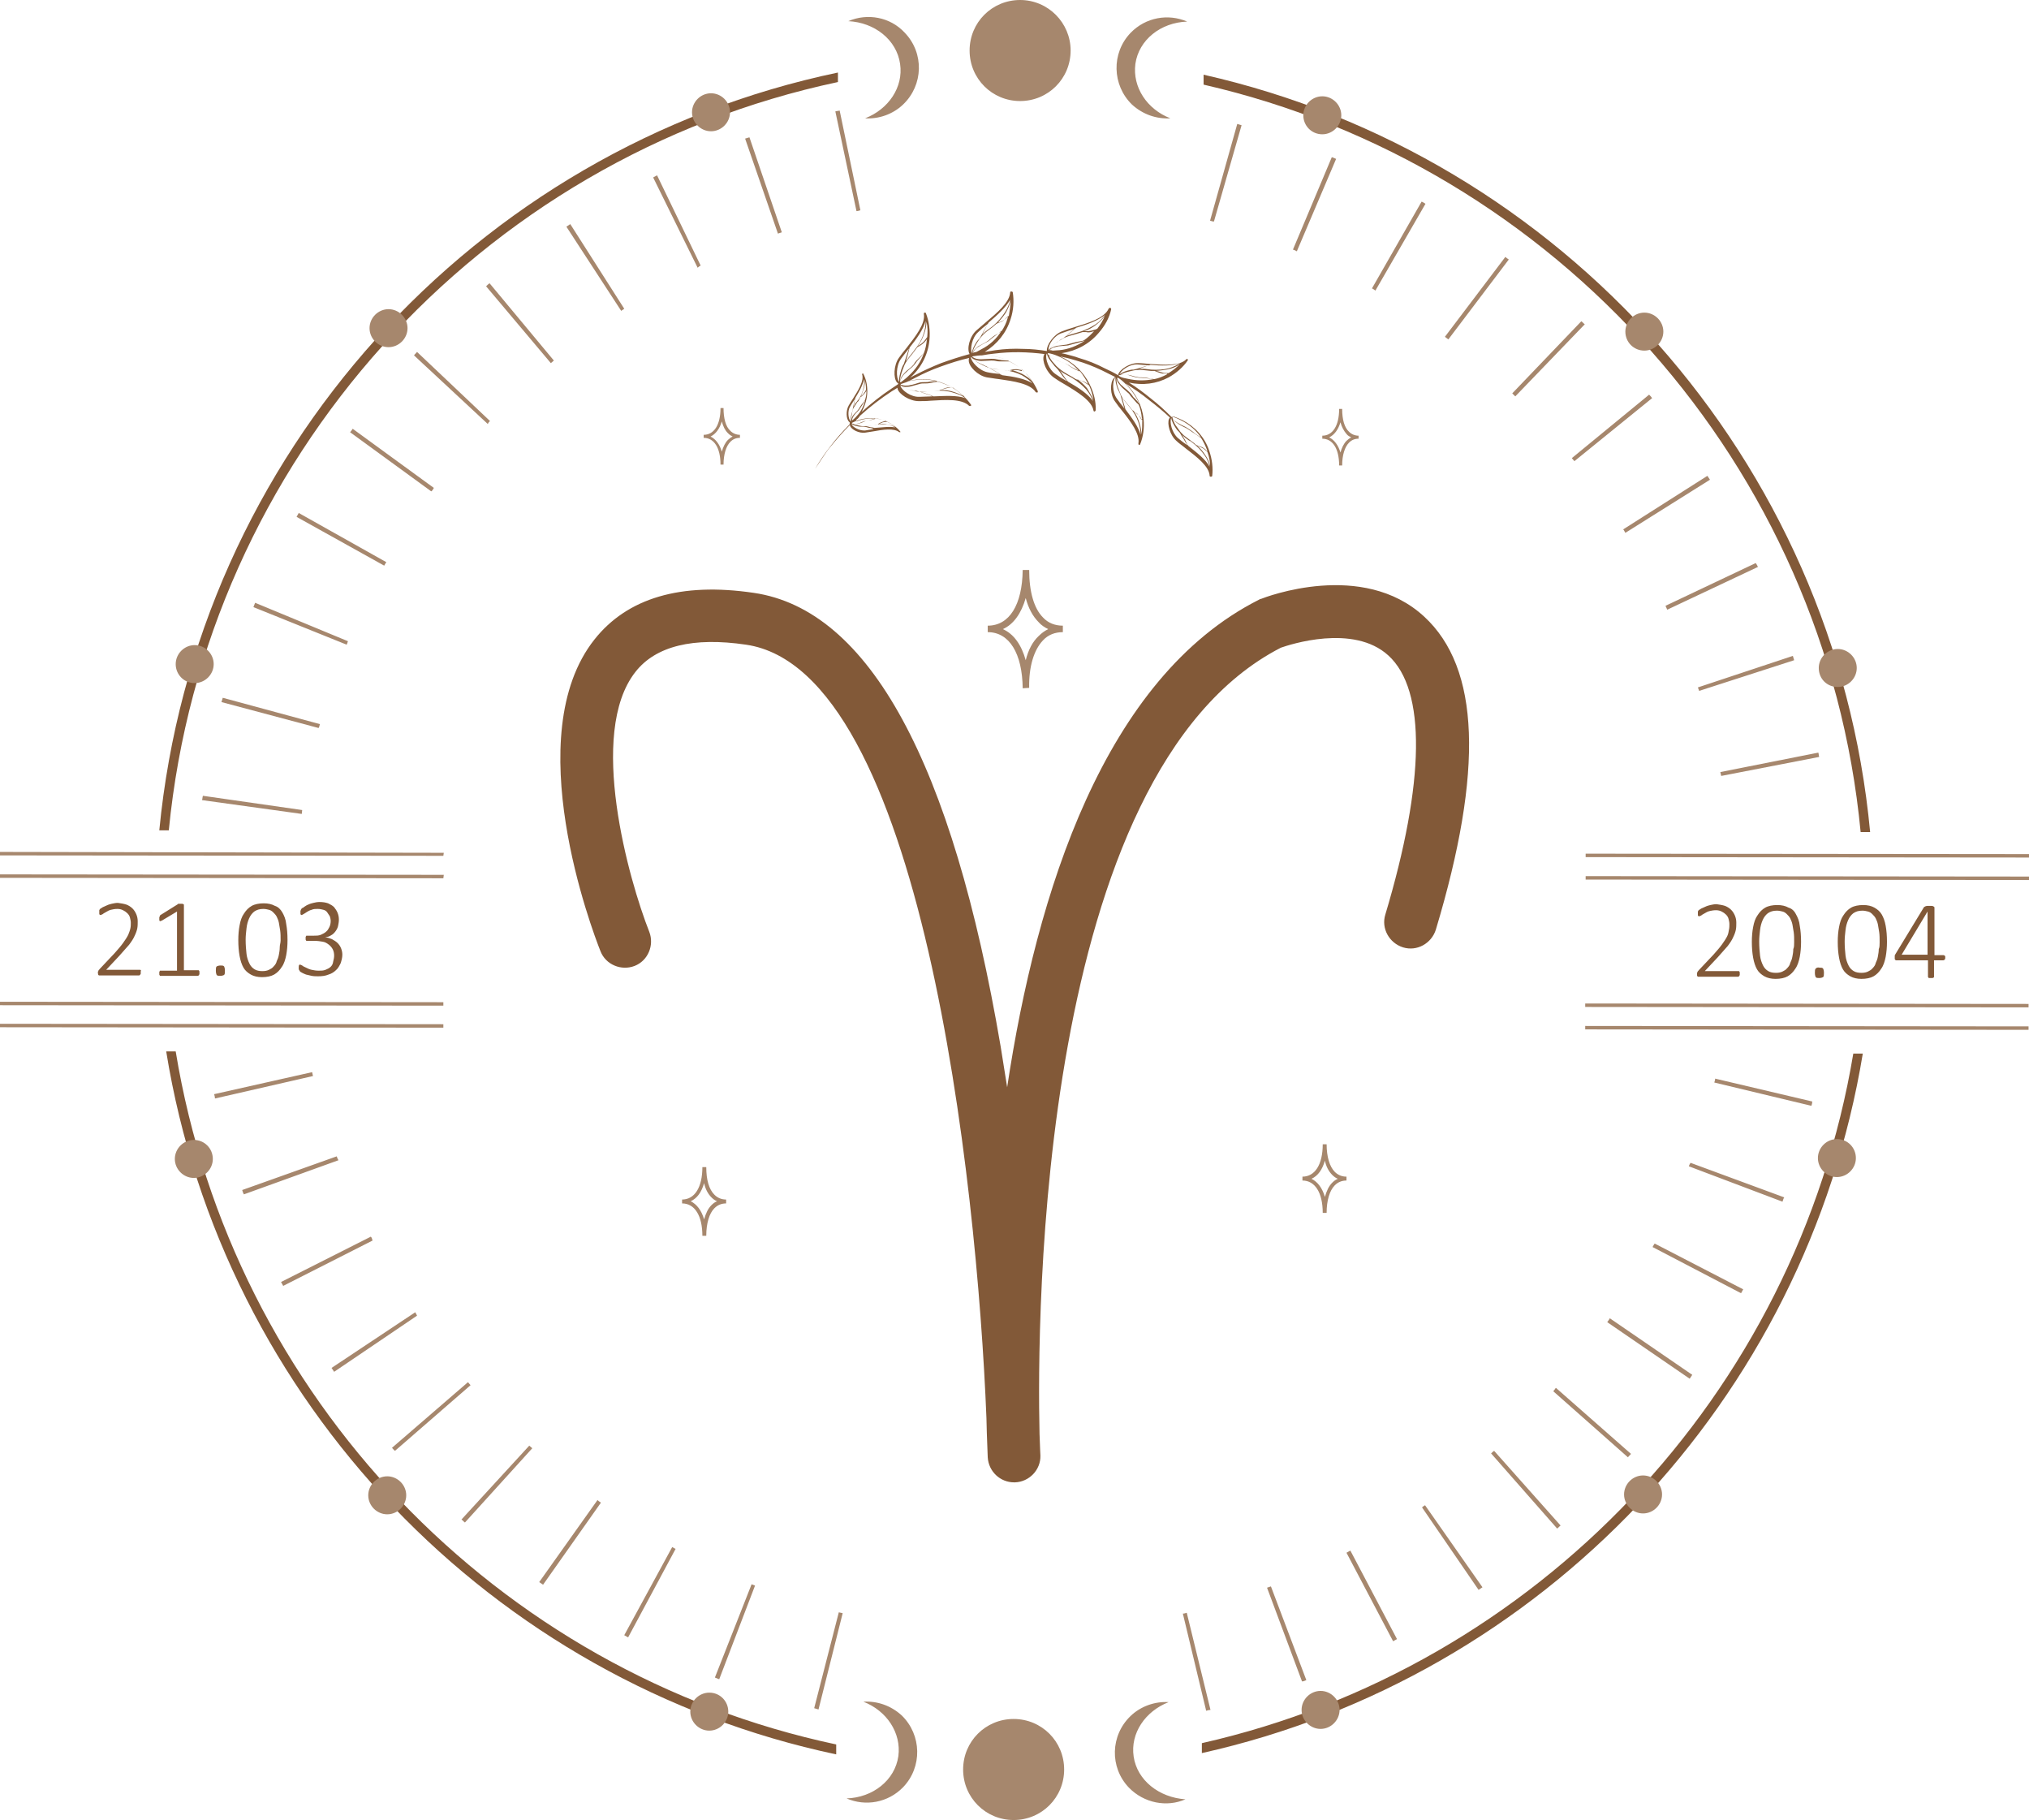 <?xml version="1.0" encoding="UTF-8"?><svg xmlns="http://www.w3.org/2000/svg" xmlns:xlink="http://www.w3.org/1999/xlink" height="421.5" preserveAspectRatio="xMidYMid meet" version="1.0" viewBox="0.0 0.0 470.0 421.5" width="470.0" zoomAndPan="magnify"><g id="change1_1"><path d="M240.8,332.1c0.1,3.2,0.2,4.9,0.2,5c0.1,3.3-2.6,6.1-5.9,6.2c-0.1,0-0.2,0-0.2,0c-3.2,0-5.9-2.5-6.1-5.8 c0-0.8-0.2-4.1-0.3-9.1c-2.2-55.3-15.1-173.2-55.7-179.1c-12.2-1.8-20.9,0.3-25.6,6.3c-11.2,14.2-1.5,48.3,3.2,60.2 c1.2,3.1-0.3,6.7-3.4,7.9c-3.1,1.2-6.7-0.3-7.9-3.4c-2-5-19-50-1.4-72.2c7.6-9.6,20-13.3,36.9-10.8c26.7,3.9,46,39.2,57.2,105.1 c0.5,3.1,1,6.3,1.5,9.4c6.8-45.1,22.5-94.8,58.3-112.9c0.2-0.1,0.3-0.2,0.5-0.2c1-0.4,23.5-9.1,37.8,4.1 c12.9,11.9,13.8,35.6,2.7,72.5c-1,3.2-4.4,5.1-7.6,4.1c-3.2-1-5.1-4.4-4.1-7.6c9.2-30.7,9.5-52,0.7-60c-8.1-7.4-22.9-2.5-24.9-1.8 C240.3,179,240.2,305.6,240.8,332.1z M40.7,243.5l-2.2,0c13.1,81.1,75.4,145.9,155.2,162.8l0-2.3C115.1,387.3,53.8,323.4,40.7,243.5 z M278.4,403.7l0,2.3c78.6-17.5,139.9-81.8,153.1-162l-2.2,0C416.1,323,355.8,386.2,278.4,403.7z M194.1,19l0-2.2 C110,34.4,45.3,105.2,36.9,192.3l2.2,0C47.5,106.4,111.2,36.6,194.1,19z M431,192.7l2.2,0c-8.1-86.3-71.6-156.7-154.4-175.4l0,2.3 C360.4,38.3,422.9,107.7,431,192.7z M32.6,224.7c0-0.1-0.1-0.1-0.2-0.1s-0.1,0-0.2,0l-7.6,0l3-3.2c0.9-1,1.7-1.9,2.3-2.6 c0.6-0.8,1-1.4,1.3-2.1c0.3-0.6,0.5-1.2,0.6-1.7c0.1-0.5,0.1-1.1,0.1-1.6c0-0.6-0.1-1.1-0.3-1.6c-0.2-0.5-0.5-1-0.9-1.4 c-0.4-0.4-0.9-0.7-1.4-0.9c-0.6-0.2-1.3-0.3-2-0.4c-0.5,0-0.9,0.1-1.4,0.2c-0.4,0.1-0.8,0.2-1.2,0.4c-0.4,0.2-0.7,0.3-0.9,0.4 c-0.2,0.1-0.4,0.3-0.5,0.3c-0.1,0.1-0.2,0.2-0.2,0.2c0,0.1-0.1,0.1-0.1,0.2c0,0.1,0,0.1,0,0.2c0,0.1,0,0.2,0,0.3c0,0.1,0,0.2,0,0.3 c0,0.1,0,0.2,0.1,0.2c0,0.1,0.1,0.1,0.1,0.1c0,0,0.1,0,0.1,0c0.1,0,0.3-0.1,0.5-0.2c0.2-0.2,0.5-0.3,0.8-0.5 c0.3-0.2,0.7-0.4,1.1-0.5c0.4-0.1,0.9-0.2,1.5-0.2c0.5,0,0.9,0.1,1.3,0.3c0.4,0.2,0.7,0.4,1,0.7c0.3,0.3,0.5,0.6,0.6,1 s0.2,0.8,0.2,1.2c0,0.4,0,0.9-0.1,1.3c-0.1,0.5-0.3,1-0.5,1.5c-0.3,0.6-0.7,1.2-1.2,1.9c-0.5,0.7-1.2,1.5-2,2.4l-3.4,3.6 c-0.1,0.1-0.1,0.2-0.2,0.2c0,0.1-0.1,0.1-0.1,0.2c0,0.1,0,0.1-0.1,0.2s0,0.2,0,0.3c0,0.1,0,0.2,0,0.3c0,0.1,0.1,0.2,0.1,0.2 c0.1,0.1,0.1,0.1,0.2,0.1c0.1,0,0.1,0,0.2,0l9,0c0.1,0,0.1,0,0.2-0.1s0.1-0.1,0.1-0.1c0-0.1,0.1-0.1,0.1-0.2c0-0.1,0-0.2,0-0.3 s0-0.2,0-0.3C32.7,224.9,32.7,224.8,32.6,224.7z M46,225.9c0.1,0,0.1-0.1,0.1-0.1c0-0.1,0.1-0.1,0.1-0.2c0-0.1,0-0.2,0-0.3 c0-0.1,0-0.2,0-0.3c0-0.1-0.1-0.2-0.1-0.2c0-0.1-0.1-0.1-0.1-0.1c-0.1,0-0.1,0-0.2,0l-3.2,0l0-15.1c0-0.1,0-0.1,0-0.1 c0,0-0.1-0.1-0.1-0.1c-0.1,0-0.1,0-0.2-0.1c-0.1,0-0.2,0-0.4,0c-0.1,0-0.2,0-0.2,0c-0.1,0-0.1,0-0.2,0c-0.1,0-0.1,0-0.2,0 c0,0-0.1,0-0.1,0.1l-4,2.5c-0.1,0-0.1,0.1-0.1,0.1c0,0-0.1,0.1-0.1,0.2c0,0.1,0,0.1-0.1,0.2c0,0.1,0,0.2,0,0.3c0,0.1,0,0.3,0,0.4 c0,0.1,0.1,0.2,0.1,0.2c0.1,0,0.1,0.1,0.2,0c0.1,0,0.2-0.1,0.3-0.1l3.5-2.1l0,13.7l-3.7,0c-0.1,0-0.1,0-0.2,0 c-0.1,0-0.1,0.1-0.1,0.1c0,0.1-0.1,0.1-0.1,0.2c0,0.1,0,0.2,0,0.3c0,0.1,0,0.2,0,0.3c0,0.1,0.1,0.1,0.1,0.2c0,0.1,0.1,0.1,0.1,0.1 s0.1,0,0.1,0l8.5,0C45.9,226,45.9,226,46,225.9z M50.2,223.8c-0.2,0.2-0.2,0.5-0.2,1c0,0.5,0.1,0.8,0.2,1c0.2,0.2,0.4,0.2,0.8,0.2 c0.4,0,0.7-0.1,0.9-0.2c0.2-0.2,0.2-0.5,0.2-1c0-0.5-0.1-0.8-0.2-1c-0.2-0.2-0.4-0.2-0.8-0.2C50.7,223.6,50.4,223.7,50.2,223.8z M65.4,211.3c0.4,0.7,0.8,1.6,0.9,2.7c0.2,1.1,0.3,2.3,0.3,3.7c0,1.3-0.1,2.4-0.3,3.5c-0.2,1-0.5,2-1,2.7c-0.5,0.8-1.1,1.4-1.8,1.8 c-0.7,0.4-1.7,0.6-2.8,0.6c-1,0-1.9-0.2-2.6-0.6c-0.7-0.4-1.3-0.9-1.7-1.6c-0.4-0.7-0.7-1.6-0.9-2.7c-0.2-1.1-0.3-2.3-0.3-3.7 c0-1.2,0.1-2.4,0.3-3.4c0.2-1.1,0.5-2,1-2.7c0.5-0.8,1.1-1.4,1.8-1.8c0.7-0.4,1.7-0.6,2.8-0.6c1,0,1.9,0.2,2.6,0.6 C64.4,210,65,210.6,65.4,211.3z M65,217.8c0-0.9,0-1.6-0.1-2.3c-0.1-0.7-0.2-1.3-0.3-1.8c-0.1-0.5-0.3-1-0.5-1.4 c-0.2-0.4-0.5-0.7-0.8-1s-0.6-0.5-1-0.6c-0.4-0.1-0.8-0.2-1.3-0.2c-0.9,0-1.5,0.2-2.1,0.6c-0.5,0.4-0.9,0.9-1.2,1.6 c-0.3,0.7-0.5,1.4-0.6,2.3c-0.1,0.9-0.2,1.7-0.2,2.6c0,1.3,0.1,2.4,0.2,3.3c0.1,0.9,0.4,1.7,0.7,2.3c0.3,0.6,0.7,1,1.2,1.3 c0.5,0.3,1.1,0.4,1.8,0.4c0.6,0,1.1-0.1,1.5-0.3c0.4-0.2,0.8-0.4,1.1-0.8c0.3-0.3,0.6-0.7,0.7-1.2c0.2-0.4,0.4-0.9,0.5-1.5 c0.1-0.5,0.2-1.1,0.2-1.7S65,218.4,65,217.8z M76.6,223.9c-0.3,0.3-0.7,0.5-1.2,0.7c-0.5,0.2-1,0.2-1.6,0.2c-0.6,0-1.1-0.1-1.6-0.2 c-0.5-0.1-0.9-0.3-1.3-0.5c-0.4-0.2-0.7-0.3-0.9-0.5c-0.2-0.1-0.4-0.2-0.5-0.2c-0.1,0-0.2,0-0.2,0.1c-0.1,0.1-0.1,0.3-0.1,0.5 c0,0.1,0,0.3,0,0.4c0,0.1,0,0.2,0.1,0.2c0,0.1,0,0.1,0.1,0.2c0,0.1,0.1,0.1,0.1,0.2c0.1,0.1,0.2,0.1,0.5,0.3 c0.2,0.1,0.6,0.3,0.9,0.4c0.4,0.1,0.8,0.2,1.3,0.3c0.5,0.1,1,0.1,1.5,0.1c0.9,0,1.7-0.1,2.4-0.4c0.7-0.2,1.3-0.6,1.7-1 c0.5-0.4,0.8-1,1.1-1.6c0.2-0.6,0.4-1.3,0.4-2c0-0.5-0.1-1-0.3-1.5c-0.2-0.5-0.5-0.9-0.8-1.2c-0.4-0.4-0.8-0.6-1.3-0.9 c-0.5-0.2-1-0.4-1.6-0.4l0,0c0.5-0.1,1-0.2,1.4-0.5c0.4-0.2,0.7-0.5,1-0.9s0.5-0.8,0.6-1.2c0.1-0.5,0.2-1,0.2-1.5 c0-0.6-0.1-1.1-0.3-1.6c-0.2-0.5-0.5-0.9-0.8-1.3c-0.4-0.4-0.8-0.6-1.4-0.9c-0.6-0.2-1.2-0.3-2-0.3c-0.5,0-1,0.1-1.4,0.2 c-0.4,0.1-0.8,0.2-1.2,0.4c-0.3,0.1-0.6,0.3-0.9,0.5c-0.2,0.2-0.4,0.3-0.5,0.3c-0.1,0.1-0.1,0.1-0.2,0.2c0,0.1-0.1,0.1-0.1,0.2 c0,0.1,0,0.1-0.1,0.2c0,0.1,0,0.2,0,0.3c0,0.1,0,0.3,0,0.4c0,0.1,0,0.2,0.1,0.2c0,0.1,0.1,0.1,0.1,0.1c0,0,0.1,0,0.1,0 c0.1,0,0.2-0.1,0.4-0.2s0.5-0.3,0.8-0.5c0.3-0.2,0.7-0.4,1.1-0.5c0.4-0.2,0.9-0.2,1.4-0.2c0.5,0,0.9,0.1,1.3,0.2 c0.4,0.1,0.7,0.3,0.9,0.6s0.4,0.6,0.6,0.9c0.1,0.3,0.2,0.7,0.2,1.1c0,0.5-0.1,1-0.3,1.4c-0.2,0.4-0.4,0.8-0.8,1.1 c-0.3,0.3-0.8,0.5-1.2,0.7c-0.5,0.2-1,0.2-1.6,0.2l-1.5,0c-0.1,0-0.1,0-0.2,0c-0.1,0-0.1,0.1-0.1,0.1c0,0.1-0.1,0.1-0.1,0.2 c0,0.1,0,0.2,0,0.3c0,0.1,0,0.2,0,0.3s0.1,0.2,0.1,0.2c0,0.1,0.1,0.1,0.2,0.1c0.1,0,0.1,0,0.2,0l1.6,0c0.7,0,1.3,0.1,1.9,0.2 s1,0.4,1.4,0.7c0.4,0.3,0.7,0.7,0.9,1.1c0.2,0.4,0.3,0.9,0.3,1.4c0,0.5-0.1,0.9-0.2,1.3C77.1,223.3,76.9,223.6,76.6,223.9z M400.1,216.8c-0.3,0.6-0.7,1.2-1.2,1.9c-0.5,0.7-1.2,1.5-2,2.4l-3.4,3.6c-0.1,0.1-0.1,0.2-0.2,0.2c0,0.1-0.1,0.1-0.1,0.2 c0,0.1,0,0.1-0.1,0.2c0,0.1,0,0.2,0,0.3c0,0.1,0,0.2,0,0.3s0.1,0.2,0.1,0.2c0.1,0.1,0.1,0.1,0.2,0.1c0.1,0,0.1,0,0.2,0l9,0 c0.1,0,0.1,0,0.2-0.1c0.1,0,0.1-0.1,0.1-0.1c0-0.1,0.1-0.1,0.1-0.2c0-0.1,0-0.2,0-0.3s0-0.2,0-0.3c0-0.1-0.1-0.2-0.1-0.2 c0-0.1-0.1-0.1-0.2-0.1c-0.1,0-0.1,0-0.2,0l-7.6,0l3-3.2c0.9-1,1.7-1.9,2.3-2.6c0.6-0.8,1-1.4,1.3-2.1c0.3-0.6,0.5-1.2,0.6-1.7 c0.1-0.5,0.1-1.1,0.1-1.6c0-0.6-0.1-1.1-0.3-1.6s-0.5-1-0.9-1.4c-0.4-0.4-0.9-0.7-1.4-0.9c-0.6-0.2-1.3-0.3-2-0.4 c-0.5,0-0.9,0.1-1.4,0.2c-0.4,0.1-0.8,0.2-1.2,0.4c-0.4,0.2-0.7,0.3-0.9,0.4c-0.2,0.1-0.4,0.3-0.5,0.3c-0.1,0.1-0.2,0.2-0.2,0.2 c0,0.1-0.1,0.1-0.1,0.2c0,0.1,0,0.1,0,0.2c0,0.1,0,0.2,0,0.3c0,0.1,0,0.2,0,0.3c0,0.1,0,0.2,0.1,0.2c0,0.1,0.1,0.1,0.1,0.1 c0,0,0.1,0,0.1,0c0.1,0,0.3-0.1,0.5-0.2c0.2-0.2,0.5-0.3,0.8-0.5c0.3-0.2,0.7-0.4,1.1-0.5c0.4-0.1,0.9-0.2,1.5-0.2 c0.5,0,0.9,0.1,1.3,0.3c0.4,0.2,0.7,0.4,1,0.7c0.3,0.3,0.5,0.6,0.6,1c0.1,0.4,0.2,0.8,0.2,1.2c0,0.4,0,0.9-0.1,1.3 S400.4,216.2,400.1,216.8z M416,211.7c0.4,0.7,0.8,1.6,0.9,2.7c0.2,1.1,0.3,2.3,0.3,3.7c0,1.3-0.1,2.4-0.3,3.5c-0.2,1-0.5,2-1,2.7 c-0.5,0.8-1.1,1.4-1.8,1.8c-0.7,0.4-1.7,0.6-2.8,0.6c-1,0-1.9-0.2-2.6-0.6c-0.7-0.4-1.3-0.9-1.7-1.6c-0.4-0.7-0.7-1.6-0.9-2.7 c-0.2-1.1-0.3-2.3-0.3-3.7c0-1.2,0.1-2.4,0.3-3.4c0.2-1.1,0.5-2,1-2.7c0.5-0.8,1.1-1.4,1.8-1.8c0.7-0.4,1.7-0.6,2.8-0.6 c1,0,1.9,0.2,2.6,0.6C415,210.4,415.6,210.9,416,211.7z M415.6,218.2c0-0.9,0-1.6-0.1-2.3c-0.1-0.7-0.2-1.3-0.3-1.8 c-0.1-0.5-0.3-1-0.5-1.4c-0.2-0.4-0.5-0.7-0.8-1s-0.6-0.5-1-0.6c-0.4-0.1-0.8-0.2-1.3-0.2c-0.9,0-1.5,0.2-2.1,0.6 c-0.5,0.4-0.9,0.9-1.2,1.6c-0.3,0.7-0.5,1.4-0.6,2.3c-0.1,0.9-0.2,1.7-0.2,2.6c0,1.3,0.1,2.4,0.2,3.3c0.1,0.9,0.4,1.7,0.7,2.3 c0.3,0.6,0.7,1,1.2,1.3c0.5,0.3,1.1,0.4,1.8,0.4c0.6,0,1.1-0.1,1.5-0.3c0.4-0.2,0.8-0.4,1.1-0.8c0.3-0.3,0.6-0.7,0.7-1.2 c0.2-0.4,0.4-0.9,0.5-1.5c0.1-0.5,0.2-1.1,0.2-1.7C415.6,219.4,415.6,218.8,415.6,218.2z M420.6,224.3c-0.2,0.2-0.2,0.5-0.2,1 c0,0.5,0.1,0.8,0.2,1c0.2,0.2,0.4,0.2,0.8,0.2c0.4,0,0.7-0.1,0.9-0.2c0.2-0.2,0.2-0.5,0.2-1c0-0.5-0.1-0.8-0.2-1 c-0.2-0.2-0.4-0.2-0.8-0.2C421.1,224,420.8,224.1,420.6,224.3z M436.8,214.4c0.2,1.1,0.3,2.3,0.3,3.7c0,1.3-0.1,2.4-0.3,3.5 c-0.2,1-0.5,2-1,2.7c-0.5,0.8-1.1,1.4-1.8,1.8c-0.7,0.4-1.7,0.6-2.8,0.6c-1,0-1.9-0.2-2.6-0.6c-0.7-0.4-1.3-0.9-1.7-1.6 c-0.4-0.7-0.7-1.6-0.9-2.7c-0.2-1.1-0.3-2.3-0.3-3.7c0-1.2,0.1-2.4,0.3-3.4c0.2-1.1,0.5-2,1-2.7c0.5-0.8,1.1-1.4,1.8-1.8 c0.7-0.4,1.7-0.6,2.8-0.6c1,0,1.9,0.2,2.6,0.6c0.7,0.4,1.3,0.9,1.7,1.6S436.6,213.3,436.8,214.4z M435.4,218.2c0-0.9,0-1.6-0.1-2.3 c-0.1-0.7-0.2-1.3-0.3-1.8c-0.1-0.5-0.3-1-0.5-1.4c-0.2-0.4-0.5-0.7-0.8-1s-0.6-0.5-1-0.6c-0.4-0.1-0.8-0.2-1.3-0.2 c-0.9,0-1.5,0.2-2.1,0.6c-0.5,0.4-0.9,0.9-1.2,1.6s-0.5,1.4-0.6,2.3c-0.1,0.9-0.2,1.7-0.2,2.6c0,1.3,0.1,2.4,0.2,3.3 c0.1,0.9,0.4,1.7,0.7,2.3c0.3,0.6,0.7,1,1.2,1.3c0.5,0.3,1.1,0.4,1.8,0.4c0.6,0,1.1-0.1,1.5-0.3c0.4-0.2,0.8-0.4,1.1-0.8 c0.3-0.3,0.6-0.7,0.7-1.2c0.2-0.4,0.4-0.9,0.5-1.5s0.2-1.1,0.2-1.7C435.4,219.4,435.4,218.8,435.4,218.2z M450.6,221.7 c0,0.2,0,0.4-0.1,0.5c-0.1,0.1-0.2,0.2-0.4,0.2l-2.1,0l0,3.8c0,0.1,0,0.1,0,0.1c0,0-0.1,0.1-0.1,0.1s-0.1,0-0.2,0.1 c-0.1,0-0.2,0-0.4,0c-0.1,0-0.3,0-0.4,0c-0.1,0-0.2,0-0.2-0.1s-0.1-0.1-0.1-0.1c0,0,0-0.1,0-0.1l0-3.8l-7.2,0c-0.1,0-0.1,0-0.2,0 c-0.1,0-0.1-0.1-0.2-0.1c0-0.1-0.1-0.1-0.1-0.2c0-0.1,0-0.2,0-0.3c0-0.1,0-0.2,0-0.3c0-0.1,0-0.2,0-0.2c0-0.1,0.1-0.2,0.1-0.2 c0-0.1,0.1-0.2,0.1-0.2l6.5-10.7c0-0.1,0.1-0.1,0.2-0.2c0.1,0,0.1-0.1,0.2-0.1s0.2-0.1,0.4-0.1c0.1,0,0.3,0,0.5,0c0.2,0,0.4,0,0.5,0 c0.2,0,0.3,0,0.4,0.1c0.1,0,0.2,0.1,0.2,0.1c0.1,0.1,0.1,0.1,0.1,0.2l0,11l2.1,0c0.1,0,0.3,0.1,0.3,0.2 C450.6,221.3,450.6,221.5,450.6,221.7z M446.5,211.1L446.5,211.1l-6,10l6,0L446.5,211.1z M196.7,97.7c-0.7-0.6-0.8-2.6-0.1-3.8 c0.3-0.5,0.6-1,1-1.6c1.2-1.9,2.6-4.1,2.1-5.6c0-0.1,0-0.1,0.1-0.2c0,0,0,0,0,0c0.1,0,0.2,0,0.2,0.1c0.6,1.2,0.9,2.5,0.9,4 c0,1.7-0.5,3.3-1.3,4.8c2.2-2,4.5-3.8,6.9-5.4c0.5-0.3,1-0.7,1.5-1c0-0.1,0-0.1,0.1-0.2c-0.1-0.1-0.2-0.1-0.3-0.2 c-0.9-1-0.8-4,0.4-5.7c0.5-0.7,1.1-1.5,1.7-2.2c2.1-2.7,4.5-5.7,4.1-8c0-0.1,0-0.2,0.1-0.3c0,0,0,0,0.1,0c0.1,0,0.3,0,0.3,0.2 c0.7,1.8,1,4,0.8,6.1c-0.3,3.4-1.9,6.5-4.5,8.8c0.4-0.2,0.8-0.5,1.3-0.7c1.9-1,3.9-1.9,5.9-2.7c2.2-0.8,4.4-1.5,6.6-2.1c0,0,0,0,0,0 c-0.7-1.2,0-4.1,1.6-5.5c0.7-0.6,1.4-1.2,2.1-1.8c2.6-2.2,5.6-4.7,5.7-7c0-0.1,0.1-0.2,0.2-0.2c0,0,0,0,0.1,0c0.1,0,0.3,0.1,0.3,0.2 c0.3,1.9,0.2,4.1-0.5,6.2c-1,3.2-3.1,5.8-6,7.6c0.8-0.1,1.7-0.3,2.5-0.4c2.1-0.3,4.3-0.4,6.4-0.3c1.8,0,3.7,0.2,5.5,0.5 c0,0,0-0.1,0-0.1c-0.1-1.3,1.6-3.8,3.6-4.5c0.8-0.3,1.7-0.6,2.7-0.9c3.3-1,7-2.1,8-4.3c0-0.1,0.2-0.2,0.3-0.2c0,0,0,0,0.1,0 c0.1,0,0.2,0.2,0.2,0.3c-0.4,1.9-1.4,3.8-2.9,5.5c-2.2,2.6-5.2,4.2-8.6,4.7c0.3,0.1,0.6,0.1,0.9,0.2c1,0.3,2.1,0.5,3.1,0.9 c2.1,0.6,4.1,1.4,6,2.4c1.1,0.5,2.1,1,3.1,1.6c0,0,0-0.1,0-0.1c0.3-1.2,2.7-2.8,4.7-2.7c0.8,0,1.7,0.1,2.7,0.2 c3.2,0.2,6.9,0.5,8.4-1.1c0.1-0.1,0.2-0.1,0.3,0c0,0,0,0,0,0c0.1,0.1,0.1,0.2,0,0.3c-1,1.5-2.6,2.9-4.4,3.9c-2.8,1.5-6,1.9-9.2,1.2 c1.8,1.1,3.5,2.4,5.1,3.7c1.7,1.3,3.3,2.8,4.8,4.3c0.2-0.1,0.4-0.1,0.6-0.1c0,0,0,0,0,0c0.6,0.2,1.2,0.5,1.9,0.8 c2.9,1.5,5.2,4,6.2,7.1c0.7,2,0.9,4,0.7,5.8c0,0.1-0.1,0.2-0.3,0.2c0,0,0,0-0.1,0c-0.1,0-0.2-0.1-0.2-0.2c-0.1-2.2-3-4.4-5.6-6.4 c-0.7-0.6-1.5-1.1-2.1-1.7c-1.5-1.3-2.2-4-1.7-5.1c0.1-0.1,0.1-0.2,0.2-0.3c-1.6-1.5-3.2-2.8-4.9-4.1c-1.7-1.4-3.5-2.6-5.4-3.8 c2.4,2.2,3.9,5.2,4.2,8.3c0.2,2.1-0.1,4.1-0.8,5.8c0,0.1-0.2,0.2-0.3,0.1c0,0,0,0,0,0c-0.1,0-0.1-0.2-0.1-0.3 c0.4-2.2-1.8-5.1-3.8-7.6c-0.6-0.7-1.1-1.4-1.6-2.1c-1.2-1.6-1.2-4.4-0.3-5.4c0.1-0.1,0.2-0.2,0.3-0.3c-1-0.5-2-1-3-1.5 c-1.9-0.9-3.9-1.7-6-2.3c-1-0.3-2-0.6-3.1-0.8c-0.2-0.1-0.5-0.1-0.7-0.2c3,1.3,5.5,3.6,6.9,6.5c1,2,1.5,4.1,1.4,6 c0,0.1-0.1,0.2-0.2,0.3c0,0,0,0-0.1,0c-0.1,0-0.2-0.1-0.2-0.2c-0.4-2.3-3.7-4.3-6.7-6.1c-0.9-0.5-1.7-1-2.4-1.5 c-1.8-1.2-2.9-3.9-2.4-5.2c0-0.1,0.1-0.3,0.2-0.3c-3.9-0.5-7.8-0.6-11.7-0.1c-0.9,0.1-1.8,0.2-2.8,0.4c3.4-0.1,6.7,1.1,9.2,3.3 c1.7,1.4,2.9,3.2,3.7,5c0,0.1,0,0.3-0.1,0.3c0,0,0,0-0.1,0c-0.1,0-0.2,0-0.3-0.1c-1.3-2-5.1-2.5-8.5-3c-1-0.1-1.9-0.3-2.8-0.4 c-2.1-0.4-4.2-2.5-4.2-3.9c0-0.2,0-0.4,0.1-0.6c-2.2,0.5-4.4,1.2-6.6,2c-2,0.7-4,1.6-5.9,2.6c-0.5,0.3-1,0.5-1.6,0.8 c3.4-0.8,6.9-0.4,9.9,1.3c1.9,1.1,3.5,2.5,4.6,4.1c0.1,0.1,0.1,0.3-0.1,0.3c0,0,0,0,0,0c-0.1,0.1-0.2,0-0.3,0 c-1.7-1.7-5.5-1.4-8.9-1.2c-1,0.1-1.9,0.1-2.8,0.1c-2.1,0-4.6-1.6-4.9-2.9c0-0.1,0-0.2,0-0.2c-0.5,0.3-0.9,0.6-1.3,0.8 c-2.6,1.7-5.1,3.6-7.4,5.7c-0.2,0.3-0.4,0.6-0.7,0.8c-0.1,0.1-0.2,0.2-0.3,0.4c0.1,0,0.2-0.1,0.3-0.1c2.2-0.8,4.6-0.7,6.7,0.1 c1.3,0.6,2.5,1.4,3.3,2.4c0.1,0.1,0.1,0.2,0,0.2c0,0,0,0,0,0c-0.1,0-0.1,0-0.2,0c-1.2-1-3.8-0.6-6-0.2c-0.7,0.1-1.3,0.2-1.9,0.3 c-1.4,0.2-3.2-0.7-3.5-1.6c0-0.1,0-0.1,0-0.2c0,0-0.1,0.1-0.1,0.1c-1.5,1.5-2.9,3.1-4.3,4.8c-0.7,0.8-1.3,1.7-1.9,2.6 c-0.6,0.9-1.2,1.8-1.8,2.7c0.5-0.9,1.1-1.8,1.7-2.7c0.6-0.9,1.2-1.7,1.9-2.6c1.3-1.7,2.7-3.3,4.2-4.8c0.1-0.1,0.2-0.2,0.2-0.2 c0,0,0-0.1,0-0.1C196.9,97.8,196.8,97.8,196.7,97.7z M280.2,108.1c-0.2-0.9-0.6-1.9-1.2-2.7c-0.7-1-1.6-2-2.8-2.9 c-0.2-0.2-0.5-0.4-0.8-0.5c-0.6-0.4-1.1-0.8-1.6-1.3c0.1,0.2,0.3,0.4,0.4,0.7c0.3,0.4,0.5,0.9,0.7,1.3c0.1,0.2,0.2,0.4,0.4,0.6 c0,0,0,0,0,0C277.2,104.8,279.3,106.4,280.2,108.1z M280.3,107.9c0-1.1-0.2-2.1-0.6-3.2c-0.1-0.1-0.2-0.2-0.3-0.3 c-0.3-0.2-0.5-0.5-0.8-0.6c-0.3-0.2-0.6-0.3-0.9-0.4c-0.1-0.1-0.3-0.1-0.4-0.2c0.8,0.7,1.4,1.4,1.9,2.2 C279.7,106.1,280.1,107,280.3,107.9z M279.6,104.2c-0.4-1-0.8-1.9-1.4-2.8c-0.2-0.1-0.4-0.2-0.6-0.4l-0.9-0.6 c-0.3-0.2-0.6-0.4-0.9-0.6c-0.3-0.2-0.6-0.4-0.9-0.6c-0.6-0.3-1.3-0.6-1.9-1c-0.3-0.2-0.6-0.4-0.9-0.7c-0.2-0.2-0.4-0.5-0.5-0.7 c0.2,0.8,0.6,1.6,1.1,2.2c0.3,0.4,0.6,0.9,1,1.3c0.5,0.6,1.2,1,1.8,1.5c0.3,0.2,0.5,0.4,0.8,0.6c0.3,0.2,0.5,0.4,0.7,0.6 c0.1,0,0.1,0.1,0.2,0.1c0.2,0.1,0.3,0.1,0.5,0.2c0.3,0.1,0.7,0.2,1,0.4c0.3,0.2,0.6,0.4,0.8,0.7c0.1,0.1,0.1,0.1,0.2,0.2 C279.6,104.4,279.6,104.3,279.6,104.2z M271.6,96.6c0,0.1,0,0.1,0,0.2c0.1,0.3,0.3,0.5,0.6,0.7c0.3,0.2,0.6,0.5,0.9,0.6 c0.6,0.4,1.3,0.6,1.9,1c0.3,0.2,0.6,0.4,0.9,0.6c0.3,0.2,0.6,0.4,0.9,0.7c0.3,0.2,0.6,0.4,0.9,0.6c0.2,0.1,0.3,0.2,0.5,0.3 c-1.1-1.6-2.7-3-4.5-3.9c-0.6-0.3-1.2-0.6-1.8-0.8C271.7,96.6,271.6,96.6,271.6,96.6z M271.3,96.8c-0.4,0.9,0.1,3.3,1.5,4.6 c0.6,0.5,1.3,1.1,2.1,1.6c0.1,0,0.1,0.1,0.2,0.1c-0.1-0.1-0.2-0.3-0.3-0.4c-0.3-0.4-0.5-0.9-0.8-1.3c-0.3-0.4-0.5-0.9-0.8-1.3 c-0.1-0.1-0.2-0.2-0.3-0.3c0,0-0.1-0.1-0.1-0.1c0,0-0.1-0.1-0.1-0.1c0,0,0,0,0,0c-0.1-0.1-0.2-0.3-0.3-0.4c-0.5-0.8-1-1.6-1.1-2.5 C271.4,96.7,271.4,96.8,271.3,96.8z M260.5,94.6c-0.1-0.2-0.1-0.3-0.2-0.5c-0.1-0.5-0.3-1-0.4-1.4c-0.1-0.5-0.3-1-0.4-1.4 c-0.1-0.1-0.1-0.3-0.2-0.4c0-0.1,0-0.1-0.1-0.2c0-0.1,0-0.1-0.1-0.2c0,0,0,0,0,0c-0.1-0.2-0.1-0.3-0.2-0.4c-0.3-0.9-0.6-1.8-0.5-2.7 c0,0-0.1,0.1-0.1,0.1c-0.6,0.7-0.7,3.3,0.4,4.8c0.5,0.7,1,1.4,1.6,2.1C260.4,94.5,260.5,94.6,260.5,94.6z M264.2,100.7 c0-1-0.2-2-0.5-2.9c-0.4-1.2-1.1-2.4-2-3.5c-0.2-0.2-0.4-0.5-0.6-0.7c-0.4-0.5-0.9-1.1-1.2-1.7c0.1,0.3,0.1,0.5,0.2,0.8 c0.1,0.5,0.3,1,0.4,1.4c0.1,0.2,0.1,0.5,0.2,0.7c0,0,0,0,0,0C262.2,96.8,263.7,98.8,264.2,100.7z M264.6,97.3 c-0.1-0.1-0.1-0.2-0.2-0.3c-0.2-0.3-0.4-0.6-0.6-0.8c-0.2-0.2-0.5-0.4-0.8-0.7c-0.1-0.1-0.3-0.2-0.4-0.3c0.6,0.8,1,1.7,1.3,2.6 c0.3,0.9,0.5,1.9,0.5,2.8C264.6,99.5,264.6,98.4,264.6,97.3z M264.5,96.8c-0.1-1-0.3-2.1-0.7-3c-0.1-0.2-0.3-0.3-0.5-0.5l-0.7-0.8 c-0.2-0.3-0.5-0.5-0.7-0.8c-0.2-0.3-0.4-0.6-0.7-0.8c-0.5-0.5-1.1-0.9-1.6-1.5c-0.2-0.3-0.5-0.6-0.7-0.9c-0.1-0.3-0.2-0.5-0.3-0.8 c0,0.8,0.2,1.7,0.5,2.4c0.2,0.5,0.4,1,0.6,1.5c0.4,0.7,0.9,1.3,1.4,1.9c0.2,0.2,0.4,0.5,0.6,0.7c0.2,0.3,0.4,0.5,0.6,0.8 c0.1,0,0.1,0.1,0.2,0.1c0.1,0.1,0.3,0.2,0.4,0.3c0.3,0.2,0.6,0.4,0.8,0.7c0.2,0.3,0.4,0.6,0.6,0.9c0,0.1,0.1,0.1,0.1,0.2 C264.6,97,264.6,96.9,264.5,96.8z M260.5,88.7c-0.5-0.5-1-0.9-1.5-1.2c-0.1,0-0.1,0-0.2,0c0,0.1,0,0.1,0,0.2 c0.1,0.3,0.2,0.6,0.4,0.8c0.2,0.3,0.4,0.6,0.7,0.8c0.5,0.5,1.1,0.9,1.6,1.4c0.3,0.3,0.5,0.5,0.7,0.8c0.2,0.3,0.4,0.6,0.7,0.8 c0.2,0.3,0.5,0.5,0.7,0.8c0.1,0.2,0.3,0.3,0.4,0.5C263.1,91.8,262,90.1,260.5,88.7z M267.2,87.8c-0.2,0-0.4,0-0.6-0.1 c-0.4,0-0.7-0.1-1.1-0.1c-0.4,0-0.7-0.1-1.1-0.1c-0.4,0-0.7,0-1.1-0.1c-0.7-0.1-1.4-0.4-2.1-0.6c-0.3-0.1-0.7-0.1-1.1-0.1 c-0.3,0-0.6,0.1-0.9,0.2c0,0-0.1,0.1-0.1,0.1c0.2,0.1,0.3,0.2,0.5,0.3c0.5,0.2,1,0.3,1.5,0.4C263.3,88.2,265.3,88.2,267.2,87.8z M270.5,86.5c-0.1,0-0.2,0-0.2,0c-0.4,0-0.7,0-1.1,0c-0.4-0.1-0.7-0.2-1-0.3c-0.2-0.1-0.3-0.1-0.5-0.2c-0.1,0-0.1,0-0.2-0.1 c-0.3,0-0.6,0-0.9,0c-0.3,0-0.6-0.1-0.9-0.1c-0.8-0.1-1.6-0.2-2.4-0.1c-0.5,0-1.1,0.2-1.6,0.3c-0.8,0.2-1.7,0.4-2.3,0.9 c0.3-0.1,0.6-0.2,0.8-0.2c0.4,0,0.7,0,1.1,0.1c0.7,0.1,1.4,0.4,2.1,0.5c0.3,0.1,0.7,0.1,1.1,0.1c0.4,0,0.7,0.1,1.1,0.1l1.1,0.2 c0.2,0,0.4,0.1,0.7,0.1c1-0.2,2-0.6,2.9-1.1C270.3,86.6,270.4,86.5,270.5,86.5z M273.3,84.4c-0.8,0.5-1.7,0.9-2.6,1.1 c-0.9,0.2-1.9,0.3-2.9,0.4c0.2,0,0.3,0.1,0.5,0.1c0.3,0.1,0.7,0.2,1,0.3c0.3,0.1,0.7,0.1,1,0.1c0.1,0,0.3,0,0.4,0 C271.7,85.8,272.5,85.1,273.3,84.4z M266.5,84.5C266.5,84.5,266.5,84.5,266.5,84.5c-0.2,0.1-0.5,0.2-0.7,0.2 c-0.5,0.2-0.9,0.3-1.4,0.5c-0.2,0.1-0.5,0.2-0.7,0.2c0.7,0,1.4,0,2.1,0.1c0.3,0,0.6,0.1,0.9,0.1c1.4,0.1,2.8,0,4-0.3 c1-0.3,1.9-0.7,2.7-1.2C271.5,84.8,268.9,84.7,266.5,84.5z M259.2,86.8c0.7-0.6,1.6-0.9,2.5-1.1c0.1,0,0.3-0.1,0.5-0.1c0,0,0,0,0,0 c0.1,0,0.1,0,0.2,0c0.1,0,0.1,0,0.2,0c0.1,0,0.3-0.1,0.4-0.1c0.5-0.1,0.9-0.3,1.4-0.4c0.5-0.2,1-0.3,1.4-0.4c0.2,0,0.3-0.1,0.5-0.1 c-0.1,0-0.2,0-0.2,0c-0.9-0.1-1.8-0.1-2.6-0.2c-1.9-0.1-3.9,1.4-4.2,2.4C259.2,86.7,259.2,86.8,259.2,86.8z M247.2,88.3 c-0.1-0.1-0.2-0.3-0.4-0.4c-0.3-0.4-0.7-0.8-1-1.3c-0.3-0.4-0.6-0.9-1-1.3c-0.1-0.1-0.2-0.2-0.3-0.3c0,0-0.1-0.1-0.1-0.1 c0,0-0.1-0.1-0.1-0.1c0,0,0,0,0,0c-0.1-0.1-0.2-0.3-0.3-0.4c-0.6-0.7-1.3-1.5-1.5-2.5c0,0-0.1,0.1-0.1,0.2c-0.3,1,0.5,3.5,2.2,4.6 c0.7,0.5,1.5,1,2.4,1.5C247.1,88.2,247.2,88.2,247.2,88.3z M253.2,92.9c-0.4-1-0.9-1.9-1.6-2.7c-0.9-1-2-1.9-3.3-2.7 c-0.3-0.2-0.6-0.3-0.9-0.5c-0.6-0.3-1.3-0.7-1.9-1.2c0.2,0.2,0.3,0.4,0.5,0.7c0.3,0.4,0.6,0.9,0.9,1.3c0.2,0.2,0.3,0.4,0.5,0.6 c0,0,0,0,0,0C249.7,89.7,252,91.2,253.2,92.9z M253.3,92.6c-0.2-1.1-0.5-2.2-1-3.3c-0.1-0.1-0.2-0.2-0.4-0.3 c-0.3-0.2-0.6-0.4-0.9-0.6c-0.3-0.2-0.7-0.2-1-0.4c-0.2,0-0.3-0.1-0.5-0.2c0.9,0.6,1.6,1.3,2.3,2.1 C252.4,90.9,252.9,91.7,253.3,92.6z M252,88.8c-0.5-1-1.1-1.9-1.8-2.8c-0.2-0.1-0.4-0.2-0.6-0.3l-1-0.5c-0.3-0.2-0.7-0.3-1-0.6 c-0.3-0.2-0.7-0.4-1-0.5c-0.7-0.3-1.4-0.5-2.2-0.8c-0.3-0.2-0.7-0.4-1-0.6c-0.2-0.2-0.4-0.4-0.6-0.7c0.3,0.8,0.8,1.6,1.4,2.2 c0.3,0.4,0.7,0.8,1.2,1.2c0.6,0.5,1.4,1,2.1,1.4c0.3,0.2,0.6,0.3,0.9,0.5c0.3,0.2,0.6,0.4,0.8,0.5c0.1,0,0.1,0,0.2,0.1 c0.2,0,0.4,0.1,0.5,0.1c0.4,0.1,0.7,0.2,1.1,0.3c0.3,0.2,0.7,0.4,1,0.6c0.1,0.1,0.1,0.1,0.2,0.2C252.1,89,252.1,88.9,252,88.8z M244.9,82.4c-0.7-0.3-1.4-0.5-2-0.6c-0.1,0-0.1,0-0.2,0c0,0.1,0,0.1,0,0.2c0.2,0.3,0.4,0.5,0.7,0.7c0.3,0.2,0.6,0.4,1,0.6 c0.7,0.3,1.5,0.5,2.2,0.8c0.4,0.2,0.7,0.3,1,0.6c0.3,0.2,0.6,0.4,1,0.6c0.3,0.2,0.7,0.4,1,0.5c0.2,0.1,0.4,0.2,0.5,0.3 C248.7,84.4,246.9,83.2,244.9,82.4z M251.3,78.9c-0.2,0.1-0.4,0.1-0.6,0.2c-0.4,0.1-0.7,0.2-1.1,0.3c-0.4,0.1-0.7,0.2-1.1,0.3 c-0.4,0.1-0.7,0.2-1.1,0.3c-0.8,0.1-1.5,0.1-2.3,0.2c-0.4,0.1-0.7,0.2-1.1,0.3c-0.3,0.1-0.6,0.3-0.8,0.5c0,0,0,0.1-0.1,0.1 c0.1,0,0.2,0,0.3,0c0.2,0,0.3,0.1,0.5,0.1c0.5,0,1-0.1,1.5-0.1C247.5,80.9,249.5,80.1,251.3,78.9z M254,76.4c-0.1,0-0.1,0.1-0.2,0.1 c-0.3,0.2-0.7,0.3-1.1,0.4c-0.4,0.1-0.8,0.1-1.1,0c-0.2,0-0.4,0-0.6,0c-0.1,0-0.1,0-0.2,0c-0.3,0.1-0.6,0.2-1,0.3 c-0.3,0.1-0.6,0.2-1,0.3c-0.8,0.2-1.6,0.4-2.4,0.8c-0.5,0.3-1,0.6-1.5,0.9c-0.7,0.5-1.5,1.1-1.9,1.8c0.2-0.2,0.5-0.4,0.7-0.5 c0.4-0.2,0.7-0.3,1.1-0.4c0.8-0.1,1.5-0.2,2.3-0.3c0.4-0.1,0.7-0.2,1.1-0.3c0.4-0.1,0.7-0.2,1.1-0.3l1.1-0.2c0.2,0,0.5-0.1,0.7-0.2 c0.9-0.6,1.7-1.4,2.4-2.2C253.9,76.5,254,76.4,254,76.4z M255.9,73.2c-0.6,0.8-1.3,1.5-2.1,2.1c-0.8,0.6-1.7,1.1-2.7,1.4 c0.2,0,0.3,0,0.5,0c0.4,0,0.7,0,1.1-0.1c0.4-0.1,0.7-0.2,1.1-0.3c0.1-0.1,0.3-0.1,0.4-0.2C254.9,75.2,255.5,74.2,255.9,73.2z M249.3,75.9C249.3,75.9,249.3,75.9,249.3,75.9c-0.2,0.2-0.4,0.3-0.6,0.5c-0.4,0.3-0.8,0.7-1.2,1c-0.2,0.2-0.4,0.3-0.7,0.5 c0.7-0.3,1.4-0.5,2.1-0.7c0.3-0.1,0.6-0.2,1-0.3c1.5-0.4,2.8-1.1,3.9-1.8c0.9-0.6,1.6-1.4,2.2-2.2C254.3,74.3,251.7,75.2,249.3,75.9 z M242.9,80.9c0,0.1,0,0.1,0.1,0.2c0.5-0.9,1.3-1.5,2.1-2c0.1-0.1,0.3-0.2,0.4-0.3c0,0,0,0,0,0c0,0,0.1-0.1,0.1-0.1 c0.1,0,0.1-0.1,0.2-0.1c0.1-0.1,0.3-0.2,0.4-0.2c0.4-0.3,0.8-0.6,1.2-1c0.4-0.3,0.8-0.7,1.2-1c0.1-0.1,0.3-0.2,0.4-0.3 c-0.1,0-0.2,0-0.2,0.1c-1,0.3-1.9,0.6-2.7,0.9C244.2,77.6,242.8,79.9,242.9,80.9z M231.9,86.8c-0.2-0.1-0.3-0.2-0.5-0.3 c-0.5-0.3-0.9-0.5-1.4-0.8c-0.5-0.3-0.9-0.5-1.4-0.8c-0.1-0.1-0.3-0.1-0.4-0.2c-0.1,0-0.1,0-0.2-0.1c-0.1,0-0.1,0-0.2-0.1 c0,0,0,0,0,0c-0.2-0.1-0.3-0.1-0.5-0.2c-0.9-0.4-1.8-0.9-2.4-1.7c0,0.1,0,0.1,0,0.2c0.1,1,1.9,3,3.8,3.4c0.9,0.2,1.8,0.3,2.8,0.4 C231.8,86.8,231.9,86.8,231.9,86.8z M239.2,88.8c-0.7-0.7-1.6-1.4-2.5-1.9c-1.2-0.6-2.6-1-4.1-1.2c-0.3,0-0.7-0.1-1-0.1 c-0.7-0.1-1.5-0.2-2.2-0.3c0.2,0.1,0.5,0.3,0.7,0.4c0.5,0.3,0.9,0.5,1.4,0.8c0.2,0.1,0.4,0.3,0.7,0.4c0,0,0,0,0,0 C234.7,87.2,237.5,87.7,239.2,88.8z M237,85.8c-0.1,0-0.3-0.1-0.4-0.1c-0.4-0.1-0.7-0.1-1.1-0.2c-0.4,0-0.7,0-1.1,0.1 c-0.2,0-0.3,0-0.5,0c1.1,0.2,2,0.6,2.9,1c0.9,0.5,1.8,1.1,2.4,1.8C238.6,87.6,237.9,86.7,237,85.8z M236.6,85.5 c-0.8-0.7-1.8-1.3-2.8-1.8c-0.2,0-0.5,0-0.7,0l-1.2,0c-0.4,0-0.8,0-1.2-0.1c-0.4-0.1-0.8-0.1-1.1-0.1c-0.8,0-1.5,0.1-2.3,0.1 c-0.4,0-0.8-0.1-1.2-0.2c-0.3-0.1-0.6-0.2-0.8-0.4c0.6,0.7,1.4,1.1,2.2,1.5c0.5,0.2,1,0.5,1.6,0.7c0.8,0.3,1.7,0.3,2.5,0.4 c0.3,0,0.7,0.1,1,0.1c0.3,0,0.7,0.1,1,0.2c0.1,0,0.1,0,0.2,0c0.2,0,0.4-0.1,0.5-0.1c0.4-0.1,0.7-0.1,1.1-0.1c0.4,0,0.8,0.1,1.1,0.2 c0.1,0,0.2,0,0.2,0.1C236.7,85.6,236.7,85.5,236.6,85.5z M227.5,82.3c-0.7,0-1.4,0.1-2.1,0.2c-0.1,0-0.1,0.1-0.2,0.1 c0,0,0.1,0.1,0.1,0.1c0.3,0.2,0.6,0.3,0.9,0.4c0.4,0.1,0.7,0.1,1.1,0.1c0.8,0,1.5-0.1,2.3-0.1c0.4,0,0.8,0,1.2,0.1 c0.4,0.1,0.8,0.1,1.1,0.2c0.4,0,0.8,0.1,1.2,0.1c0.2,0,0.4,0,0.6,0.1C231.8,82.7,229.7,82.2,227.5,82.3z M232,76.6 c-0.2,0.1-0.3,0.3-0.5,0.4c-0.3,0.2-0.6,0.5-0.9,0.7c-0.3,0.2-0.6,0.5-0.9,0.7c-0.3,0.3-0.6,0.5-0.9,0.7c-0.7,0.4-1.4,0.7-2,1.1 c-0.3,0.2-0.6,0.4-0.9,0.7c-0.2,0.2-0.4,0.5-0.6,0.8c0,0,0,0,0,0c0.3-0.1,0.6-0.1,0.9-0.2c0.4-0.2,0.7-0.4,1.1-0.6 C229.3,79.9,230.9,78.4,232,76.6z M233.5,73.2c-0.1,0.1-0.1,0.1-0.2,0.2c-0.3,0.3-0.5,0.5-0.8,0.8c-0.3,0.2-0.7,0.4-1,0.5 c-0.2,0.1-0.3,0.1-0.5,0.2c-0.1,0-0.1,0.1-0.2,0.1c-0.2,0.2-0.5,0.4-0.8,0.7c-0.3,0.2-0.5,0.4-0.8,0.6c-0.7,0.5-1.3,1-1.9,1.7 c-0.4,0.4-0.7,1-1,1.4c-0.5,0.8-0.9,1.6-1.1,2.4c0.1-0.3,0.3-0.6,0.5-0.8c0.3-0.3,0.6-0.5,0.9-0.8c0.7-0.4,1.4-0.7,2-1.1 c0.3-0.2,0.6-0.4,0.9-0.7c0.3-0.3,0.6-0.5,0.9-0.7l1-0.6c0.2-0.1,0.4-0.3,0.6-0.4c0.6-0.9,1.1-1.9,1.4-3 C233.5,73.4,233.5,73.3,233.5,73.2z M234.1,69.6c-0.2,1-0.6,1.9-1.1,2.8c-0.5,0.8-1.2,1.6-1.9,2.4c0.1-0.1,0.3-0.2,0.5-0.2 c0.3-0.2,0.7-0.3,1-0.5c0.3-0.2,0.6-0.5,0.8-0.7c0.1-0.1,0.2-0.2,0.3-0.3C233.9,71.8,234.1,70.7,234.1,69.6z M229,74.7 C229,74.7,229,74.7,229,74.7c-0.1,0.2-0.3,0.5-0.4,0.7c-0.2,0.5-0.5,0.9-0.7,1.4c-0.1,0.2-0.3,0.5-0.4,0.7c0.5-0.5,1.1-1,1.7-1.4 c0.3-0.2,0.5-0.4,0.8-0.6c1.2-1,2.1-2.1,2.8-3.2c0.6-0.9,1-1.9,1.2-2.9C233,71.2,231,73,229,74.7z M225.1,81.9 C225.1,81.8,225.1,81.8,225.1,81.9c0.1-1,0.6-1.9,1.1-2.7c0.1-0.1,0.2-0.3,0.3-0.4c0,0,0,0,0,0c0,0,0.1-0.1,0.1-0.1 c0,0,0.1-0.1,0.1-0.1c0.1-0.1,0.2-0.2,0.3-0.4c0.3-0.4,0.5-0.9,0.8-1.4c0.3-0.5,0.5-0.9,0.8-1.4c0.1-0.2,0.2-0.3,0.3-0.5 c-0.1,0.1-0.1,0.1-0.2,0.2c-0.8,0.6-1.5,1.2-2.1,1.8c-1.5,1.3-1.9,4-1.5,4.9C225,81.8,225.1,81.8,225.1,81.9z M216.1,91.8 c-0.2,0-0.4-0.1-0.5-0.2c-0.5-0.2-1-0.3-1.5-0.5c-0.5-0.2-1-0.4-1.5-0.5c-0.1,0-0.3-0.1-0.4-0.1c-0.1,0-0.1,0-0.2,0 c-0.1,0-0.1,0-0.2,0c0,0,0,0,0,0c-0.2,0-0.3-0.1-0.5-0.1c-0.9-0.2-1.9-0.5-2.7-1.2c0,0.1,0,0.1,0,0.2c0.3,1,2.4,2.6,4.4,2.5 c0.9,0,1.8-0.1,2.8-0.1C215.9,91.8,216,91.8,216.1,91.8z M223.6,92.2c-0.8-0.6-1.8-1-2.9-1.3c-1.3-0.4-2.7-0.5-4.3-0.4 c-0.3,0-0.7,0.1-1,0.1c-0.7,0.1-1.5,0.1-2.2,0.1c0.3,0.1,0.5,0.2,0.8,0.3c0.5,0.2,1,0.3,1.5,0.5c0.2,0.1,0.5,0.2,0.7,0.3 c0,0,0,0,0,0C218.9,91.7,221.6,91.5,223.6,92.2z M220.8,89.8c-0.1,0-0.3,0-0.4,0c-0.4,0-0.7,0-1.1,0.1c-0.4,0.1-0.7,0.2-1.1,0.3 c-0.2,0.1-0.3,0.1-0.5,0.1c1.1,0,2.1,0.1,3,0.4c1,0.3,1.9,0.7,2.8,1.2C222.7,91.2,221.8,90.5,220.8,89.8z M220.3,89.6 c-1-0.5-2-0.9-3.1-1.2c-0.2,0-0.5,0.1-0.7,0.1l-1.1,0.2c-0.4,0.1-0.8,0.1-1.2,0.1c-0.4,0-0.8,0-1.1,0.1c-0.7,0.2-1.5,0.4-2.2,0.6 c-0.4,0.1-0.8,0.1-1.2,0.1c-0.3,0-0.6-0.1-0.9-0.2c0.7,0.5,1.6,0.8,2.4,1c0.5,0.1,1.1,0.3,1.7,0.3c0.8,0.1,1.7,0,2.5-0.1 c0.3,0,0.7-0.1,1-0.1c0.3,0,0.7,0,1,0c0.1,0,0.1,0,0.2-0.1c0.2-0.1,0.3-0.1,0.5-0.2c0.3-0.1,0.7-0.3,1.1-0.4c0.4-0.1,0.8-0.1,1.1,0 c0.1,0,0.2,0,0.2,0C220.5,89.7,220.4,89.6,220.3,89.6z M208.8,88.9c-0.1,0-0.1,0.1-0.2,0.1c0,0,0.1,0.1,0.1,0.1 c0.3,0.1,0.6,0.2,1,0.2c0.4,0,0.8,0,1.1-0.1c0.7-0.1,1.5-0.4,2.2-0.6c0.4-0.1,0.8-0.1,1.2-0.1c0.4,0,0.8,0,1.1-0.1 c0.4,0,0.8-0.1,1.1-0.1c0.2,0,0.4,0,0.6-0.1c-2.1-0.5-4.2-0.5-6.4,0C210.1,88.5,209.4,88.7,208.8,88.9z M214,81.8 c-0.1,0.2-0.3,0.3-0.4,0.5c-0.3,0.3-0.5,0.6-0.8,0.9c-0.3,0.3-0.5,0.6-0.7,0.9c-0.2,0.3-0.5,0.6-0.8,0.9c-0.6,0.5-1.2,1-1.7,1.5 c-0.3,0.3-0.5,0.5-0.7,0.9c-0.2,0.3-0.3,0.6-0.4,0.9c0,0.1,0,0.1,0,0.2c0.1,0,0.1,0,0.2,0c0.5-0.4,1.1-0.8,1.6-1.3 C212.1,85.6,213.3,83.8,214,81.8z M214.9,78.2c0,0.1-0.1,0.1-0.1,0.2c-0.2,0.3-0.4,0.6-0.7,0.9c-0.3,0.3-0.6,0.5-0.9,0.7 c-0.2,0.1-0.3,0.2-0.5,0.3c-0.1,0-0.1,0.1-0.2,0.1c-0.2,0.3-0.4,0.5-0.6,0.8c-0.2,0.3-0.4,0.5-0.6,0.8c-0.5,0.6-1.1,1.3-1.5,2 c-0.3,0.5-0.5,1.1-0.7,1.6c-0.3,0.8-0.6,1.7-0.6,2.6c0.1-0.3,0.2-0.6,0.3-0.9c0.2-0.3,0.4-0.6,0.7-0.9c0.5-0.6,1.2-1,1.7-1.5 c0.3-0.3,0.5-0.5,0.7-0.9c0.2-0.3,0.5-0.6,0.8-0.9l0.8-0.8c0.2-0.2,0.3-0.3,0.5-0.5c0.4-1,0.6-2.1,0.7-3.2 C214.8,78.4,214.8,78.3,214.9,78.2z M214.6,74.5c0,1-0.2,2-0.6,3c-0.3,0.9-0.8,1.8-1.4,2.7c0.1-0.1,0.3-0.2,0.4-0.3 c0.3-0.2,0.6-0.4,0.9-0.7c0.3-0.3,0.5-0.6,0.7-0.9c0.1-0.1,0.2-0.2,0.2-0.4C214.9,76.8,214.9,75.6,214.6,74.5z M210.7,80.5 C210.7,80.5,210.7,80.5,210.7,80.5c-0.1,0.3-0.1,0.5-0.2,0.8c-0.1,0.5-0.3,1-0.4,1.5c-0.1,0.3-0.2,0.5-0.2,0.8 c0.4-0.6,0.9-1.2,1.3-1.7c0.2-0.2,0.4-0.5,0.6-0.8c1-1.2,1.7-2.4,2.1-3.7c0.4-1,0.5-2.1,0.5-3.1C213.9,76.3,212.3,78.5,210.7,80.5z M208.2,88.3c0,0.1,0.1,0.1,0.1,0.1c-0.1-1,0.2-1.9,0.5-2.9c0.1-0.2,0.1-0.3,0.2-0.5c0,0,0,0,0,0c0-0.1,0-0.1,0.1-0.2 c0-0.1,0-0.1,0.1-0.2c0.1-0.1,0.1-0.3,0.2-0.4c0.2-0.5,0.3-1,0.5-1.5c0.2-0.5,0.3-1,0.5-1.5c0.1-0.2,0.1-0.4,0.2-0.5 c-0.1,0.1-0.1,0.1-0.2,0.2c-0.6,0.8-1.2,1.5-1.7,2.2C207.5,84.8,207.6,87.5,208.2,88.3z M202.4,99.3c-0.1,0-0.2,0-0.4-0.1 c-0.3-0.1-0.7-0.1-1-0.2c-0.3-0.1-0.7-0.2-1-0.2c-0.1,0-0.2,0-0.3,0c-0.1,0-0.1,0-0.2,0c0,0,0,0-0.1,0c0,0,0,0,0,0 c-0.1,0-0.2,0-0.3,0c-0.6-0.1-1.3-0.2-1.8-0.6c0,0,0,0.1,0,0.1c0.2,0.6,1.8,1.5,3.1,1.4c0.6-0.1,1.2-0.2,1.8-0.3 C202.3,99.3,202.4,99.3,202.4,99.3z M207.4,99c-0.6-0.3-1.3-0.6-2-0.7c-0.9-0.1-1.8-0.1-2.8,0.1c-0.2,0-0.4,0.1-0.6,0.1 c-0.5,0.1-1,0.2-1.4,0.2c0.2,0,0.4,0.1,0.5,0.1c0.3,0.1,0.7,0.2,1,0.2c0.2,0,0.3,0.1,0.5,0.1c0,0,0,0,0,0 C204.3,99,206.1,98.7,207.4,99z M207.4,98.9c-0.6-0.5-1.2-0.9-1.9-1.2c-0.1,0-0.2,0-0.3,0c-0.2,0-0.5,0.1-0.7,0.1 c-0.2,0.1-0.5,0.2-0.7,0.3c-0.1,0-0.2,0.1-0.3,0.1c0.7-0.1,1.4-0.1,2,0.1C206.1,98.4,206.8,98.6,207.4,98.9z M205.1,97.5 c-0.7-0.3-1.4-0.5-2.1-0.6c-0.2,0-0.3,0.1-0.5,0.1l-0.7,0.2c-0.2,0.1-0.5,0.1-0.8,0.2c-0.3,0-0.5,0.1-0.7,0.2 c-0.5,0.2-0.9,0.4-1.4,0.5c-0.2,0.1-0.5,0.1-0.8,0.1c-0.2,0-0.4,0-0.6-0.1c0.5,0.3,1.1,0.4,1.7,0.5c0.3,0.1,0.7,0.1,1.1,0.1 c0.6,0,1.1-0.1,1.7-0.2c0.2,0,0.4-0.1,0.7-0.1c0.2,0,0.4-0.1,0.6-0.1c0,0,0.1,0,0.1-0.1c0.1-0.1,0.2-0.1,0.3-0.2 c0.2-0.1,0.4-0.2,0.7-0.3C204.6,97.6,204.9,97.6,205.1,97.5c0.1,0.1,0.2,0.1,0.2,0.1C205.2,97.6,205.1,97.5,205.1,97.5z M197.4,97.9 c0,0-0.1,0.1-0.1,0.1c0,0,0.1,0,0.1,0.1c0.2,0.1,0.4,0.1,0.6,0.1c0.3,0,0.5-0.1,0.7-0.1c0.5-0.1,0.9-0.4,1.4-0.5 c0.2-0.1,0.5-0.1,0.8-0.2c0.3,0,0.5-0.1,0.8-0.1c0.2-0.1,0.5-0.1,0.7-0.2c0.1,0,0.3-0.1,0.4-0.1c-1.4-0.2-2.8,0-4.2,0.5 C198.2,97.5,197.8,97.7,197.4,97.9z M200.4,92.8c-0.1,0.1-0.2,0.2-0.2,0.3c-0.1,0.2-0.3,0.4-0.4,0.6c-0.1,0.2-0.3,0.4-0.4,0.6 c-0.1,0.2-0.3,0.4-0.4,0.6c-0.3,0.4-0.7,0.7-1,1.1c-0.2,0.2-0.3,0.4-0.4,0.6c-0.1,0.2-0.2,0.4-0.2,0.6c0,0,0,0.1,0,0.1 c0,0,0.1,0,0.1,0c0.3-0.3,0.7-0.6,1-1C199.3,95.5,200,94.2,200.4,92.8z M200.7,90.6c0-0.1,0-0.2,0-0.2 C200.6,90.4,200.6,90.5,200.7,90.6c-0.2,0.1-0.3,0.4-0.5,0.6c-0.2,0.2-0.4,0.4-0.5,0.5c-0.1,0.1-0.2,0.2-0.3,0.2 c0,0-0.1,0.1-0.1,0.1c-0.1,0.2-0.2,0.4-0.3,0.6c-0.1,0.2-0.2,0.4-0.4,0.5c-0.3,0.5-0.6,0.9-0.9,1.4c-0.2,0.4-0.3,0.7-0.3,1.1 c-0.1,0.6-0.3,1.2-0.2,1.8c0-0.2,0.1-0.4,0.1-0.6c0.1-0.2,0.2-0.5,0.4-0.7c0.3-0.4,0.7-0.7,1-1.1c0.2-0.2,0.3-0.4,0.4-0.6 c0.1-0.2,0.3-0.4,0.4-0.6l0.5-0.6c0.1-0.1,0.2-0.3,0.3-0.4C200.6,92.1,200.7,91.3,200.7,90.6z M200.3,87.9c0.1,0.6,0,1.3-0.2,2 c-0.2,0.6-0.4,1.3-0.7,1.9c0.1-0.1,0.2-0.2,0.2-0.2c0.2-0.2,0.4-0.3,0.5-0.5c0.1-0.2,0.3-0.4,0.4-0.6c0-0.1,0.1-0.2,0.1-0.3 C200.6,89.4,200.5,88.6,200.3,87.9z M198.1,92.2C198.1,92.2,198.1,92.2,198.1,92.2c0,0.2-0.1,0.4-0.1,0.5c-0.1,0.3-0.1,0.7-0.2,1 c0,0.2-0.1,0.4-0.1,0.5c0.2-0.4,0.5-0.9,0.8-1.2c0.1-0.2,0.3-0.4,0.4-0.5c0.6-0.9,0.9-1.7,1.1-2.6c0.2-0.7,0.2-1.4,0.1-2.1 C199.9,89.2,199,90.7,198.1,92.2z M197,97.5c0,0,0.1,0.1,0.1,0.1c-0.1-0.6,0-1.3,0.2-1.9c0-0.1,0.1-0.2,0.1-0.3c0,0,0,0,0,0 c0,0,0-0.1,0-0.1c0,0,0-0.1,0-0.1c0-0.1,0.1-0.2,0.1-0.3c0.1-0.3,0.1-0.7,0.2-1c0.1-0.3,0.1-0.7,0.2-1c0-0.1,0.1-0.2,0.1-0.4 c0,0-0.1,0.1-0.1,0.1c-0.4,0.6-0.7,1.1-1,1.6C196.3,95.2,196.5,97,197,97.5z" fill="#825938"/></g><g id="change2_1"><path d="M102.7,232.9L0,232.8l0-0.8l102.7,0.1L102.7,232.9z M102.8,197.5L0,197.3l0,0.8l102.7,0.1L102.8,197.5z M102.8,202.6L0,202.5l0,0.8l102.7,0.1L102.8,202.6z M102.7,237.2L0,237.1l0,0.8l102.7,0.1L102.7,237.2z M367.3,197.7l0,0.8 l102.7,0.1l0-0.8L367.3,197.7z M367.3,203.7l102.7,0.1l0-0.8l-102.7-0.1L367.3,203.7z M367.2,233.2l102.7,0.1l0-0.8l-102.7-0.1 L367.2,233.2z M367.2,238.4l102.7,0.1l0-0.8l-102.7-0.1L367.2,238.4z M164.7,30.4c2.4,0,4.4-2,4.4-4.4c0-2.4-2-4.4-4.4-4.4 c-2.4,0-4.4,2-4.4,4.4S162.3,30.4,164.7,30.4z M45.1,158.2c2.4,0,4.4-2,4.4-4.4s-2-4.4-4.4-4.4c-2.4,0-4.4,2-4.4,4.4 S42.6,158.2,45.1,158.2z M90,80.4c2.4,0,4.4-2,4.4-4.4s-2-4.4-4.4-4.4c-2.4,0-4.4,2-4.4,4.4C85.6,78.4,87.6,80.4,90,80.4z M306.3,31.1c2.4,0,4.4-2,4.4-4.4c0-2.4-2-4.4-4.4-4.4c-2.4,0-4.4,2-4.4,4.4C301.9,29.1,303.8,31.1,306.3,31.1z M425.7,159.1 c2.4,0,4.4-2,4.4-4.4c0-2.4-2-4.4-4.4-4.4s-4.4,2-4.4,4.4C421.3,157.2,423.2,159.1,425.7,159.1z M380.9,81.2c2.4,0,4.4-2,4.4-4.4 c0-2.4-2-4.4-4.4-4.4c-2.4,0-4.4,2-4.4,4.4C376.5,79.3,378.5,81.2,380.9,81.2z M164.3,392c-2.4,0-4.4,2-4.4,4.4c0,2.4,2,4.4,4.4,4.4 s4.4-2,4.4-4.4S166.8,392,164.3,392z M44.9,264c-2.4,0-4.4,2-4.4,4.4c0,2.4,2,4.4,4.4,4.4c2.4,0,4.4-2,4.4-4.4S47.4,264,44.9,264z M89.7,341.9c-2.4,0-4.4,2-4.4,4.4c0,2.4,2,4.4,4.4,4.4s4.4-2,4.4-4.4S92.1,341.9,89.7,341.9z M305.9,391.6c-2.4,0-4.4,2-4.4,4.4 c0,2.4,2,4.4,4.4,4.4c2.4,0,4.4-2,4.4-4.4C310.3,393.6,308.3,391.6,305.9,391.6z M425.5,263.8c-2.4,0-4.4,2-4.4,4.4 c0,2.4,2,4.4,4.4,4.4c2.4,0,4.4-2,4.4-4.4C429.9,265.8,428,263.8,425.5,263.8z M380.6,341.7c-2.4,0-4.4,2-4.4,4.4 c0,2.4,2,4.4,4.4,4.4c2.4,0,4.4-2,4.4-4.4S383,341.7,380.6,341.7z M234.8,398.1c-6.5,0-11.7,5.2-11.7,11.7c0,6.5,5.2,11.7,11.7,11.7 c6.5,0,11.7-5.2,11.7-11.7C246.5,403.3,241.3,398.1,234.8,398.1z M262.6,406.8c-0.8-5.4,2.7-10.5,8.1-12.6c-3.1-0.2-6.4,0.9-8.8,3.2 c-4.7,4.5-4.9,11.9-0.4,16.6c3.5,3.6,8.8,4.6,13.1,2.7C268.5,416.3,263.4,412.3,262.6,406.8z M200,394.1c5.4,2.1,8.8,7.2,8.1,12.6 c-0.8,5.6-5.9,9.6-12,9.8c4.4,1.9,9.6,1,13.1-2.6c4.5-4.7,4.3-12.1-0.3-16.6C206.4,395,203.2,393.9,200,394.1z M236.3,0 c-6.5,0-11.7,5.2-11.7,11.7c0,6.5,5.2,11.7,11.7,11.7c6.5,0,11.7-5.2,11.7-11.7C248,5.3,242.8,0,236.3,0z M196.5,4.9 c6.1,0.3,11.2,4.3,12,9.9c0.8,5.4-2.7,10.5-8.1,12.6c3.1,0.2,6.4-0.9,8.8-3.2c4.7-4.5,4.9-11.9,0.4-16.6 C206.2,3.9,200.9,3,196.5,4.9z M271.1,27.4c-5.4-2.1-8.8-7.2-8.1-12.6c0.8-5.6,5.9-9.6,12-9.8c-4.4-1.9-9.6-1-13.1,2.6 c-4.5,4.7-4.3,12.1,0.3,16.6C264.7,26.5,267.9,27.6,271.1,27.4z M310.2,94.7l0.7,0c0,2.4,0.5,4.3,1.6,5.3c0.6,0.6,1.4,0.9,2.2,0.9 l0,0.7c-0.9,0-1.6,0.3-2.2,0.9c-1,1-1.6,2.9-1.6,5.3l-0.7,0c0-3.9-1.5-6.2-3.9-6.2l0-0.7C308.7,100.9,310.2,98.6,310.2,94.7z M310.5,97.8c-0.5,1.7-1.4,2.9-2.6,3.5c1.2,0.6,2.1,1.8,2.6,3.5c0.3-1.1,0.8-2.1,1.4-2.7c0.3-0.3,0.7-0.6,1.1-0.8 c-0.4-0.2-0.8-0.4-1.1-0.8C311.3,99.8,310.8,98.9,310.5,97.8z M158,278.7l0-0.9c2.9,0,4.7-2.8,4.7-7.5l0.9,0c0,2.9,0.6,5.1,1.9,6.4 c0.7,0.7,1.6,1.1,2.7,1.1l0,0.9c-1.1,0-2,0.4-2.7,1.1c-1.2,1.2-1.9,3.5-1.9,6.4l-0.9,0C162.7,281.5,160.9,278.7,158,278.7z M160,278.2c1.4,0.7,2.5,2.1,3.1,4.2c0.4-1.4,0.9-2.5,1.7-3.3c0.4-0.4,0.8-0.7,1.3-0.9c-0.5-0.2-0.9-0.5-1.3-0.9 c-0.8-0.8-1.4-1.9-1.7-3.3C162.5,276.1,161.5,277.5,160,278.2z M309.2,271.4c0.7,0.7,1.6,1.1,2.7,1.1l0,0.9c-1.1,0-2,0.4-2.7,1.1 c-1.2,1.2-1.9,3.5-1.9,6.4l-0.9,0c0-4.7-1.8-7.5-4.7-7.5l0-0.9c2.9,0,4.7-2.8,4.7-7.5l0.9,0C307.3,267.9,308,270.2,309.2,271.4z M309.9,273c-0.5-0.2-0.9-0.5-1.3-0.9c-0.8-0.8-1.4-1.9-1.7-3.3c-0.6,2.1-1.6,3.5-3.1,4.2c1.4,0.7,2.5,2.1,3.1,4.2 c0.4-1.4,0.9-2.5,1.7-3.3C309,273.5,309.4,273.2,309.9,273z M236.9,159.4c-0.1-8.1-3.1-13-8.1-13l0-1.5c5,0,8-4.8,8.1-12.9l1.5,0 c0,5,1.1,8.9,3.2,11c1.2,1.3,2.8,1.9,4.6,1.9l0,1.5c-1.8,0-3.4,0.6-4.6,1.9c-2.1,2.2-3.3,6.1-3.2,11L236.9,159.4z M237.6,152.9 c0.6-2.4,1.6-4.3,3-5.6c0.7-0.7,1.4-1.2,2.2-1.6c-0.8-0.4-1.6-0.9-2.2-1.6c-1.4-1.4-2.4-3.3-3-5.6c-1,3.5-2.8,6.1-5.3,7.2 C234.8,146.8,236.6,149.3,237.6,152.9z M167.6,94.5c0,2.4,0.5,4.3,1.6,5.3c0.6,0.6,1.4,0.9,2.2,0.9l0,0.7c-0.9,0-1.6,0.3-2.2,0.9 c-1,1-1.6,2.9-1.6,5.3l-0.7,0c0-3.9-1.5-6.2-3.9-6.2l0-0.7c2.4,0,3.9-2.3,3.9-6.2L167.6,94.5z M168.6,100.3 c-0.7-0.7-1.1-1.6-1.4-2.7c-0.5,1.7-1.4,2.9-2.6,3.5c1.2,0.6,2.1,1.8,2.6,3.5c0.3-1.1,0.8-2.1,1.4-2.7c0.3-0.3,0.7-0.6,1.1-0.8 C169.3,100.9,169,100.7,168.6,100.3z M128.3,83.5l-14.9-17.9c-0.3,0.2-0.5,0.4-0.8,0.7l15,17.8C127.8,83.9,128.1,83.7,128.3,83.5z M132.1,51.9c-0.3,0.2-0.6,0.4-0.9,0.6L143.9,72c0.2-0.2,0.5-0.3,0.7-0.5L132.1,51.9z M74.1,167.7l-22.5-6.1c-0.1,0.3-0.2,0.7-0.3,1 l22.5,6C74,168.3,74,168,74.1,167.7z M199.3,48.7l-4.8-23.1c-0.3,0.1-0.7,0.1-1,0.2l4.9,23.1C198.6,48.9,199,48.8,199.3,48.7z M162.3,61.5l-10.1-20.9c-0.3,0.2-0.6,0.3-0.9,0.5l10.3,20.9C161.8,61.8,162.1,61.6,162.3,61.5z M89.5,130.2l-20.3-11.4 c-0.2,0.3-0.3,0.6-0.5,0.9L89,131C89.2,130.7,89.3,130.4,89.5,130.2z M113.5,97.5l-16.9-16c-0.2,0.3-0.5,0.5-0.7,0.8l17.1,15.9 C113.1,97.9,113.3,97.7,113.5,97.5z M80.6,148.5l-21.5-8.9c-0.1,0.3-0.3,0.7-0.4,1l21.6,8.7C80.4,149.1,80.5,148.8,80.6,148.5z M100.5,113L81.7,99.3c-0.2,0.3-0.4,0.6-0.6,0.8l18.8,13.7C100.2,113.6,100.3,113.3,100.5,113z M172.6,32.1l7.6,22 c0.3-0.1,0.6-0.2,0.9-0.3l-7.5-22C173.3,31.9,172.9,32,172.6,32.1z M386.2,141.2l21-9.9c-0.1-0.3-0.3-0.6-0.5-0.9l-20.9,9.9 C385.9,140.6,386.1,140.9,386.2,141.2z M280.3,51.1c0.3,0.1,0.6,0.2,0.9,0.2l6.4-22.3c-0.3-0.1-0.7-0.2-1-0.3L280.3,51.1z M382,91.4 l-17.9,14.7c0.2,0.2,0.4,0.5,0.6,0.7l18-14.6C382.5,91.9,382.3,91.7,382,91.4z M398.7,179.7l22.7-4.4c-0.1-0.3-0.1-0.7-0.2-1 l-22.7,4.5C398.6,179.1,398.6,179.4,398.7,179.7z M393.6,160l22-7.1c-0.1-0.3-0.2-0.7-0.3-1l-22,7.3 C393.4,159.5,393.5,159.7,393.6,160z M376.5,123.4l19.6-12.3c-0.2-0.3-0.4-0.6-0.6-0.9L376,122.6 C376.2,122.8,376.3,123.1,376.5,123.4z M330.2,47.2c-0.3-0.2-0.6-0.4-0.9-0.5l-11.5,20.1c0.3,0.1,0.5,0.3,0.8,0.5L330.2,47.2z M367.1,75.1c-0.3-0.2-0.5-0.5-0.8-0.7l-16,16.7c0.2,0.2,0.4,0.4,0.7,0.7L367.1,75.1z M309.5,36.8c-0.3-0.1-0.6-0.3-1-0.4l-9,21.4 c0.3,0.1,0.6,0.2,0.9,0.4L309.5,36.8z M349.5,60.1c-0.3-0.2-0.6-0.4-0.8-0.6L334.7,78c0.3,0.2,0.5,0.4,0.8,0.6L349.5,60.1z M124.9,366.4c0.3,0.2,0.6,0.4,0.9,0.6l13.4-19c-0.3-0.2-0.6-0.4-0.8-0.6L124.9,366.4z M345.4,336.6l15.3,17.4 c0.3-0.2,0.5-0.5,0.8-0.7L346.1,336C345.8,336.2,345.6,336.4,345.4,336.6z M329.4,349.1l13.1,19.1c0.3-0.2,0.6-0.4,0.9-0.6l-13.3-19 C329.9,348.7,329.6,348.9,329.4,349.1z M302.6,389.1l-8.2-21.7c-0.3,0.1-0.6,0.2-0.9,0.3l8.1,21.7 C301.9,389.4,302.2,389.3,302.6,389.1z M359.8,322.2l17.3,15.3c0.2-0.3,0.5-0.5,0.7-0.8l-17.4-15.3C360.2,321.7,360,322,359.8,322.2 z M311.9,359.6l10.8,20.5c0.3-0.2,0.6-0.3,0.9-0.5l-10.8-20.5C312.5,359.3,312.2,359.4,311.9,359.6z M274,373.7l5.4,22.5 c0.3-0.1,0.7-0.2,1-0.2l-5.5-22.5C274.6,373.6,274.3,373.7,274,373.7z M391.2,270.1l21.7,8.2c0.1-0.3,0.2-0.7,0.4-1l-21.7-8 C391.4,269.6,391.3,269.8,391.2,270.1z M372.3,306.2l19.1,13.1c0.2-0.3,0.4-0.6,0.6-0.9l-19.1-13.1 C372.7,305.7,372.5,305.9,372.3,306.2z M397.1,250.7l22.5,5.4c0.1-0.3,0.2-0.7,0.2-1l-22.5-5.3C397.3,250.1,397.2,250.4,397.1,250.7 z M382.8,288.8l20.5,10.7c0.2-0.3,0.3-0.6,0.5-0.9L383.3,288C383.1,288.2,383,288.5,382.8,288.8z M72.3,248.3l-22.7,5.1 c0.1,0.3,0.2,0.7,0.2,1l22.7-5.2C72.4,248.9,72.4,248.6,72.3,248.3z M85.9,286.4l-20.8,10.5c0.2,0.3,0.3,0.6,0.5,0.9l20.7-10.5 C86.2,286.9,86.1,286.6,85.9,286.4z M78,267.8l-21.9,7.8c0.1,0.3,0.2,0.7,0.4,1l21.9-7.9C78.2,268.4,78.1,268.1,78,267.8z M188.6,395.6c0.3,0.1,0.7,0.2,1,0.3l5.6-22.3c-0.3-0.1-0.6-0.1-0.9-0.2L188.6,395.6z M96.2,303.9l-19.4,12.9 c0.2,0.3,0.4,0.6,0.6,0.9l19.2-13C96.5,304.4,96.3,304.2,96.2,303.9z M46.8,185.3l23.1,3.2c0-0.3,0.1-0.6,0.1-0.9l-23-3.3 C46.9,184.6,46.9,185,46.8,185.3z M91.5,336l17.5-15.2c-0.2-0.2-0.4-0.5-0.6-0.7l-17.6,15.2C91,335.5,91.2,335.8,91.5,336z M144.6,378.7c0.3,0.2,0.6,0.3,0.9,0.5l11-20.5c-0.3-0.1-0.5-0.3-0.8-0.4L144.6,378.7z M165.6,388.5c0.3,0.1,0.7,0.3,1,0.4l8.3-21.7 c-0.3-0.1-0.5-0.2-0.8-0.3L165.6,388.5z M106.9,351.9c0.3,0.2,0.5,0.5,0.8,0.7l15.6-17.2c-0.2-0.2-0.5-0.4-0.7-0.6L106.9,351.9z" fill="#A6876D"/></g></svg>